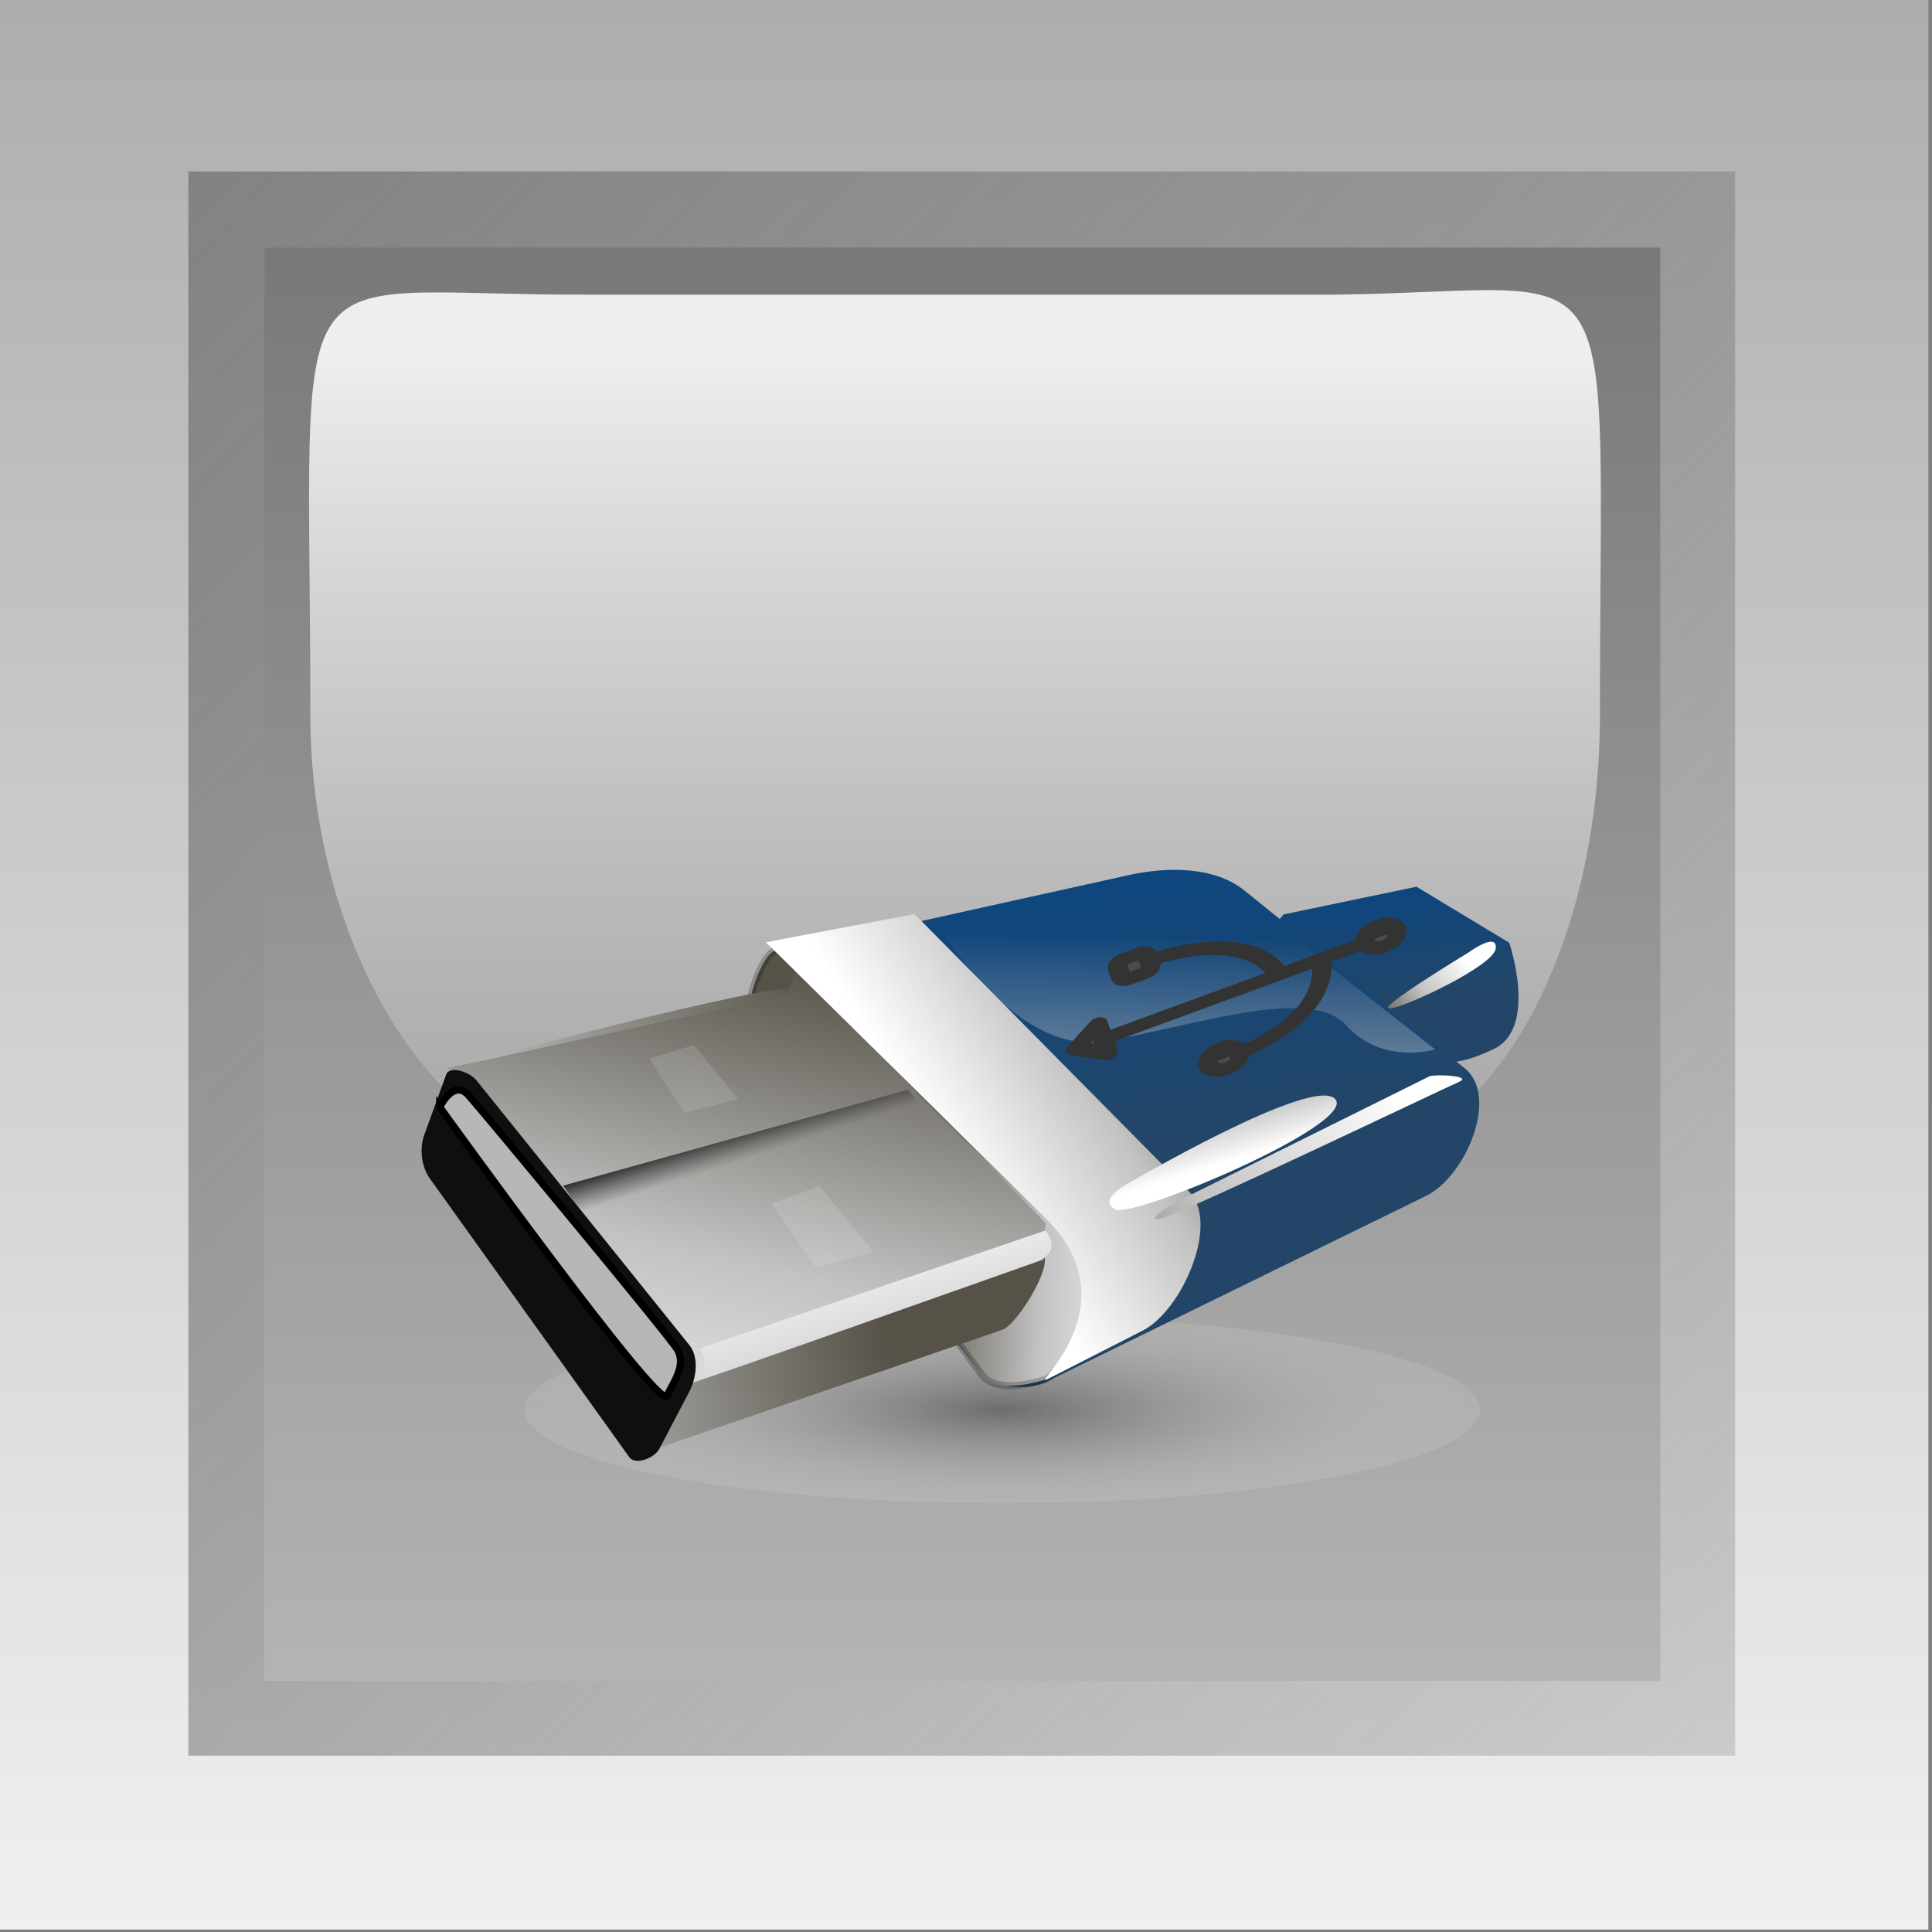 <?xml version="1.0"?><svg width="50" height="50" xmlns="http://www.w3.org/2000/svg" xmlns:xlink="http://www.w3.org/1999/xlink">
 <rect width="100%" height="100%" fill="#808080" stroke="none"/>
 <title>usb icon</title>
 <defs>
  <linearGradient y2="0.134" y1="1.116" xlink:href="#linearGradient6506" x2="0.5" x1="0.5" id="linearGradient31697"/>
  <linearGradient id="linearGradient8419">
   <stop stop-color="#787878" offset="0" id="stop8421"/>
   <stop stop-color="#b4b4b4" offset="1" id="stop8423"/>
  </linearGradient>
  <linearGradient y2="1" y1="-0.005" xlink:href="#linearGradient8419" x2="0.5" x1="0.5" id="linearGradient31708"/>
  <linearGradient y2="1" y1="-0.005" xlink:href="#linearGradient5756" x2="1" x1="-0.017" id="linearGradient31588"/>
  <linearGradient y2="1" y1="-0.005" xlink:href="#linearGradient5742" x2="0.5" x1="0.5" id="linearGradient31702"/>
  <linearGradient id="linearGradient6506">
   <stop stop-color="#ffffff" stop-opacity="0" offset="0" id="stop6508"/>
   <stop stop-color="#ffffff" stop-opacity="0.875" offset="1" id="stop6510"/>
  </linearGradient>
  <linearGradient id="linearGradient5756">
   <stop stop-color="#828282" offset="0" id="stop5758"/>
   <stop stop-color="#929292" stop-opacity="0.353" offset="1" id="stop5760"/>
  </linearGradient>
  <linearGradient id="linearGradient5742">
   <stop stop-color="#adadad" offset="0" id="stop5744"/>
   <stop stop-color="#f0f0f0" offset="1" id="stop5746"/>
  </linearGradient>
  <linearGradient id="svg_106">
   <stop stop-color="#5b5b5b" stop-opacity="0.819" id="svg_154" offset="0"/>
   <stop stop-color="white" stop-opacity="0" id="svg_153" offset="1"/>
  </linearGradient>
  <linearGradient id="svg_102">
   <stop stop-color="#ffffff" offset="0" id="svg_152"/>
   <stop stop-color="#ffffff" stop-opacity="0" offset="1" id="svg_151"/>
  </linearGradient>
  <linearGradient id="svg_103">
   <stop stop-color="#565248" offset="0" id="svg_141"/>
   <stop stop-color="#c2c2c2" offset="0.5" id="svg_140"/>
   <stop stop-color="#fff" offset="1" id="svg_139"/>
  </linearGradient>
  <linearGradient id="svg_105">
   <stop stop-color="#234668" id="svg_137" offset="0"/>
   <stop stop-color="#0e467d" id="svg_136" offset="1"/>
  </linearGradient>
  <linearGradient id="svg_104">
   <stop stop-color="#121212" offset="0" id="svg_134"/>
   <stop stop-color="#3f3f3f" stop-opacity="0" offset="1" id="svg_133"/>
  </linearGradient>
  <radialGradient r="52.149" fy="88.179" fx="46.786" cy="88.179" cx="46.786" gradientTransform="matrix(1.205, -2.41096e-07, 5.68499e-08, 0.284, -9.612, 63.115)" gradientUnits="userSpaceOnUse" id="svg_100" xlink:href="#svg_106"/>
  <linearGradient y2="321.757" x2="6.718" y1="343.763" x1="10.003" gradientTransform="matrix(0.668, 0, 0, 0.513, 120.092, -88.764)" gradientUnits="userSpaceOnUse" id="svg_98" xlink:href="#svg_105"/>
  <linearGradient y2="279.817" x2="-35.8" y1="325.067" x1="-30.665" gradientTransform="matrix(0.586, 0, 0, 0.586, 120.092, -88.764)" gradientUnits="userSpaceOnUse" id="svg_96" xlink:href="#svg_105"/>
  <linearGradient y2="292.626" x2="-39.656" y1="290.005" x1="-92.296" gradientTransform="matrix(0.525, 0, 0, 0.653, 120.092, -88.764)" gradientUnits="userSpaceOnUse" id="svg_94" xlink:href="#svg_103"/>
  <linearGradient y2="435.791" x2="-202.12" y1="417.938" x1="-77.301" gradientTransform="matrix(0.674, 0, 0, 0.509, 120.092, -88.764)" gradientUnits="userSpaceOnUse" id="svg_92" xlink:href="#svg_103"/>
  <linearGradient y2="483.128" x2="-122.43" y1="355.245" x1="-80.086" gradientTransform="matrix(0.704, 0, 0, 0.487, 120.092, -88.764)" gradientUnits="userSpaceOnUse" id="svg_90" xlink:href="#svg_103"/>
  <linearGradient y2="538.385" x2="-76.779" y1="605.104" x1="-29.34" gradientTransform="matrix(0.9, 0, 0, 0.381, 120.092, -88.764)" gradientUnits="userSpaceOnUse" id="svg_87" xlink:href="#svg_103"/>
  <linearGradient y2="332.961" x2="-70.308" y1="299.239" x1="-22.038" gradientTransform="matrix(0.566, 0, 0, 0.606, 120.092, -88.764)" gradientUnits="userSpaceOnUse" id="svg_83" xlink:href="#svg_103"/>
  <linearGradient y2="560.914" x2="-65.326" y1="554.611" x1="-71.23" gradientTransform="matrix(0.998, 0, 0, 0.344, 120.092, -88.764)" gradientUnits="userSpaceOnUse" id="svg_81" xlink:href="#svg_104"/>
  <linearGradient y2="462.719" x2="-11.899" y1="444.439" x1="-23.115" gradientTransform="matrix(0.825, 0, 0, 0.416, 120.092, -88.764)" gradientUnits="userSpaceOnUse" id="svg_79" xlink:href="#svg_103"/>
  <linearGradient y2="475.027" x2="7.927" y1="495.637" x1="-55.5" gradientTransform="matrix(0.856, 0, 0, 0.401, 120.092, -88.764)" gradientUnits="userSpaceOnUse" id="svg_77" xlink:href="#svg_103"/>
  <linearGradient y2="374.657" x2="15.628" y1="381.945" x1="-0.523" gradientTransform="matrix(0.744, 0, 0, 0.461, 120.092, -88.764)" gradientUnits="userSpaceOnUse" id="svg_75" xlink:href="#svg_103"/>
  <linearGradient y2="124.628" x2="62.27" y1="194.814" x1="56.597" gradientTransform="matrix(1.687, 0, 0, 0.593, -7.857, 6.786)" gradientUnits="userSpaceOnUse" id="svg_72" xlink:href="#svg_102"/>
  <symbol id="svg_155" height="128" width="128" xmlns:xlink="http://www.w3.org/1999/xlink">

   <g id="svg_68">
    <g transform="translate(-12.732, -42.695)" id="svg_69">
     <g transform="matrix(1.036, 0, 0, 1.036, -3.09, -5.077)" id="svg_70">
      <path opacity="0.94" fill="url(#svg_100)" stroke-width="2" stroke-linejoin="round" stroke-miterlimit="4" id="svg_99" d="m-4.829,89.624a52.143,10.179 0 1 1 0.389,0.456" transform="translate(33.803, 44.123)"/>
      <path fill="url(#svg_98)" fill-rule="evenodd" stroke-width="1pt" id="svg_97" d="m111.277,78.253l14.506,-3.023l10.117,6.112c0,0 3.161,9.273 -1.686,11.592c-4.848,2.318 -5.691,1.054 -5.691,1.054l-6.744,2.74l-12.856,-15.596l2.355,-2.878z"/>
      <path fill="url(#svg_96)" fill-rule="evenodd" stroke-width="1pt" id="svg_95" d="m51.384,93.777l26.556,34.143c1.574,2.024 5.285,2.392 7.587,1.265l41.309,-20.233c4.351,-2.131 7.986,-10.868 4.215,-13.91l-24.027,-19.39c-3.309,-2.671 -8.494,-2.606 -12.646,-1.686l-38.139,8.447c-1.997,0.442 -2.627,3.281 -3.17,5.253l-1.686,6.112z"/>
      <path fill="url(#svg_94)" fill-rule="evenodd" stroke="black" stroke-width="0.586pt" stroke-opacity="0.223" id="svg_93" d="m52.049,92.911l26.258,35.485c1.525,2.061 5.216,1.107 6.902,0.632c1.739,-0.527 9.737,-11.67 0.457,-18.31l-29.229,-28.312c-1.162,-1.125 -2.635,2.502 -3.092,4.159l-1.295,6.346z"/>
      <path fill="url(#svg_92)" fill-rule="evenodd" stroke-width="1pt" id="svg_91" d="m43.395,136.349l37.211,-12.793c1.597,-0.549 5.599,-7.013 4.426,-8.228l-27.886,-28.912c-0.771,-0.8 -36.621,8.055 -37,9.099l-2.384,6.557c-0.547,1.506 -0.336,3.466 0.596,4.769l21.758,30.402c0.659,0.921 2.207,-0.526 3.279,-0.894z"/>
      <path fill="url(#svg_90)" fill-rule="evenodd" stroke-width="1pt" id="svg_89" d="m20.289,94.98l36.785,-7.947l1.054,-2.74l27.188,27.61l-0.211,4.004l-38.497,13.502l-0.509,-3.917l-23.282,-29.458c-0.566,-0.717 -3.422,-0.861 -2.529,-1.054z"/>
      <path fill="#0f0f0f" fill-rule="evenodd" stroke-width="1pt" id="svg_88" d="m43.184,136.559l3.279,-6.259c0.784,-1.496 1.058,-3.751 0,-5.067l-23.249,-28.912c-0.696,-0.866 -2.899,-1.64 -3.279,-0.596l-2.384,6.557c-0.547,1.506 -0.336,3.466 0.596,4.769l21.758,30.402c0.659,0.921 2.753,0.109 3.279,-0.894z"/>
      <path fill="url(#svg_87)" fill-rule="evenodd" stroke-width="1pt" id="svg_86" d="m47.591,125.602l37.716,-12.869c0.298,0.373 1.84,2.391 -1.111,3.444c-2.951,1.054 -35.723,12.722 -36.394,12.797c0.526,-1.72 0.381,-2.472 -0.211,-3.372z"/>
      <path fill="white" fill-opacity="0.126" fill-rule="evenodd" stroke-width="3.5" stroke-linecap="round" stroke-linejoin="round" stroke-opacity="0.223" id="svg_85" d="m55.389,109.795l4.848,6.955l6.323,-1.686l-5.916,-7.166l-5.254,1.897z"/>
      <path fill="white" fill-opacity="0.126" fill-rule="evenodd" stroke-width="3.5" stroke-linecap="round" stroke-linejoin="round" stroke-opacity="0.223" id="svg_84" d="m45.904,99.89l5.901,-1.475l-4.848,-5.901l-4.848,1.475l3.794,5.901z"/>
      <path fill="url(#svg_83)" fill-rule="evenodd" stroke-width="1pt" id="svg_82" d="m85.372,111.428c9.639,9.715 -2.073,18.658 0.211,17.493l10.327,-5.269c4.316,-2.202 8.466,-11.731 5.058,-15.175l-29.943,-30.262l-16.214,3.074l30.56,30.139z"/>
      <path fill="url(#svg_81)" fill-rule="evenodd" stroke-width="1pt" id="svg_80" d="m32.699,107.837l1.959,2.925l36.96,-11.715l-1.265,-1.686l-37.654,10.476z"/>
      <path fill="url(#svg_79)" fill-rule="evenodd" stroke-width="1pt" id="svg_78" d="m94.169,107.688c0,0 20.444,-12.013 22.762,-9.273c2.318,2.74 -22.13,13.067 -24.027,12.013c-1.897,-1.054 1.265,-2.74 1.265,-2.74z"/>
      <path fill="url(#svg_77)" fill-rule="evenodd" stroke-width="1pt" id="svg_76" d="m127.258,95.885c1.054,-0.211 4.637,0 3.161,0.632c-1.475,0.632 -30.982,14.753 -32.668,14.964c-1.686,0.211 1.475,-1.686 1.475,-1.686l28.031,-13.91z"/>
      <path fill="url(#svg_75)" fill-rule="evenodd" stroke-width="1pt" id="svg_74" d="m131.474,82.396c0,0 3.161,-2.318 2.951,-0.422c-0.211,1.897 -10.117,6.534 -11.592,6.534c-1.475,0 8.641,-6.112 8.641,-6.112z"/>
      <path fill="#b7b7b7" fill-rule="evenodd" stroke="black" stroke-width="0.586pt" id="svg_73" d="m19.239,99.278c0,0 1.475,-3.161 3.161,-1.265c1.686,1.897 21.814,26.134 22.762,27.715c0.948,1.686 -0.316,3.372 -1.159,5.058c-0.843,1.686 -24.764,-31.509 -24.764,-31.509z"/>
      <path fill="url(#svg_72)" fill-rule="evenodd" stroke-width="1pt" id="svg_71" d="m73.46,79.281c0,0 8.397,14.363 18.12,12.816c9.723,-1.547 22.539,-6.187 26.517,-1.768c3.977,4.419 9.723,2.652 9.723,2.652l-20.771,-16.352c-3.618,-2.848 -9.205,-2.767 -13.7,-1.768l-19.887,4.419z"/>
     </g>
    </g>
   </g>
  </symbol>
  <symbol y="0" xmlns:xlink="http://www.w3.org/1999/xlink" x="0" width="60" id="svg_170" height="60">

   <path fill="none" fill-opacity="0.75" fill-rule="evenodd" stroke="#333333" stroke-width="2.64" transform="matrix(1.15, 0, 0, 1.218, -2.325, -4.245)" id="svg_165" d="m27.357,9.74l0,38.681"/>
   <path fill="none" fill-opacity="0.75" fill-rule="evenodd" stroke="#333333" stroke-width="2.717" transform="matrix(1.15, 0, 0, 1.15, -2.325, 1.249)" id="svg_164" d="m27.23,37.439c-14.251,-1.909 -12.979,-17.559 -12.979,-17.559"/>
   <path fill="none" fill-opacity="0.75" fill-rule="evenodd" stroke="#333333" stroke-width="2.717" transform="matrix(1.15, 0, 0, 1.15, -2.325, 0.956)" id="svg_163" d="m27.611,31.537c13.742,-2.545 12.342,-18.832 12.342,-18.832"/>
   <path fill="#4c4c4c" fill-rule="evenodd" stroke="#333333" stroke-width="2.717" stroke-linecap="round" stroke-linejoin="round" transform="matrix(1.15, 0, 0, 1.15, 15.092, -12.363)" id="svg_162" d="m8.907,17.629l6.744,0l-3.308,-3.944l-3.436,3.944z"/>
   <path fill="#4c4c4c" fill-rule="evenodd" stroke="#333333" stroke-width="2.717" transform="matrix(1.15, 0, 0, 1.15, 14.945, 45.889)" id="svg_161" d="m14.76,7.322a2.29,2.29 0 1 0 -4.581,0a2.29,2.29 0 1 0 4.581,0l-2.29,0l2.29,0z"/>
   <path fill="#4c4c4c" fill-rule="evenodd" stroke="#333333" stroke-width="2.717" transform="matrix(1.15, 0, 0, 1.15, -0.13, 16.178)" id="svg_160" d="m14.76,7.322a2.29,2.29 0 1 0 -4.581,0a2.29,2.29 0 1 0 4.581,0l-2.29,0l2.29,0z"/>
   <rect fill="#4c4c4c" fill-rule="evenodd" stroke="#333333" stroke-width="2.717" y="12.921" x="37.536" width="4.326" transform="matrix(1.15, 0, 0, 1.15, -2.179, -0.947)" rx="1" id="svg_159" height="4.326"/>
  </symbol>
 </defs>
 <g>
  <title>Layer 1</title>
  <g id="svg_172">
   <g id="layer1">
    <g transform="matrix(31.25, 0, 0, 31.25, -475, -975)" id="g31730">
     <path fill="url(#linearGradient31702)" stroke-width="0.8" stroke-linecap="round" stroke-linejoin="round" stroke-miterlimit="4" id="path31578" d="m15.197,31.198l1.6,0l0,1.6l-1.6,0l0,-1.6z"/>
     <path fill="url(#linearGradient31588)" stroke-width="0.8" stroke-linecap="round" stroke-linejoin="round" stroke-miterlimit="4" id="path31580" d="m15.356,31.342l0,1.312l1.281,0l0,-1.312l-1.281,0z"/>
     <path fill="url(#linearGradient31708)" stroke-width="0.8" stroke-linecap="round" stroke-linejoin="round" stroke-miterlimit="4" id="path31582" d="m15.419,31.405l0,1.187l1.156,0l0,-1.187l-1.156,0z"/>
     <path fill="url(#linearGradient31697)" stroke-width="0.8" stroke-linecap="round" stroke-linejoin="round" stroke-miterlimit="4" id="path31584" d="m15.688,31.444c-0.261,0.001 -0.231,-0.052 -0.231,0.348c0,0.195 0.108,0.367 0.231,0.367l0.619,0c0.123,0 0.218,-0.165 0.218,-0.367c0,-0.403 0.026,-0.351 -0.218,-0.348l-0.619,0z"/>
    </g>
   </g>
   <use x="24.034" y="-10.925" transform="matrix(0.229, 0, 0, 0.229, 4.937, 18.542)" xlink:href="#svg_155" id="svg_156"/>
   <use x="61.347" y="-86.021" transform="rotate(-110.155, 31.996, 25.649) matrix(0.104, 3.72529e-09, 3.72529e-09, 0.165, 22.61, 34.877)" xlink:href="#svg_170" id="svg_171"/>
  </g>
 </g>
</svg>